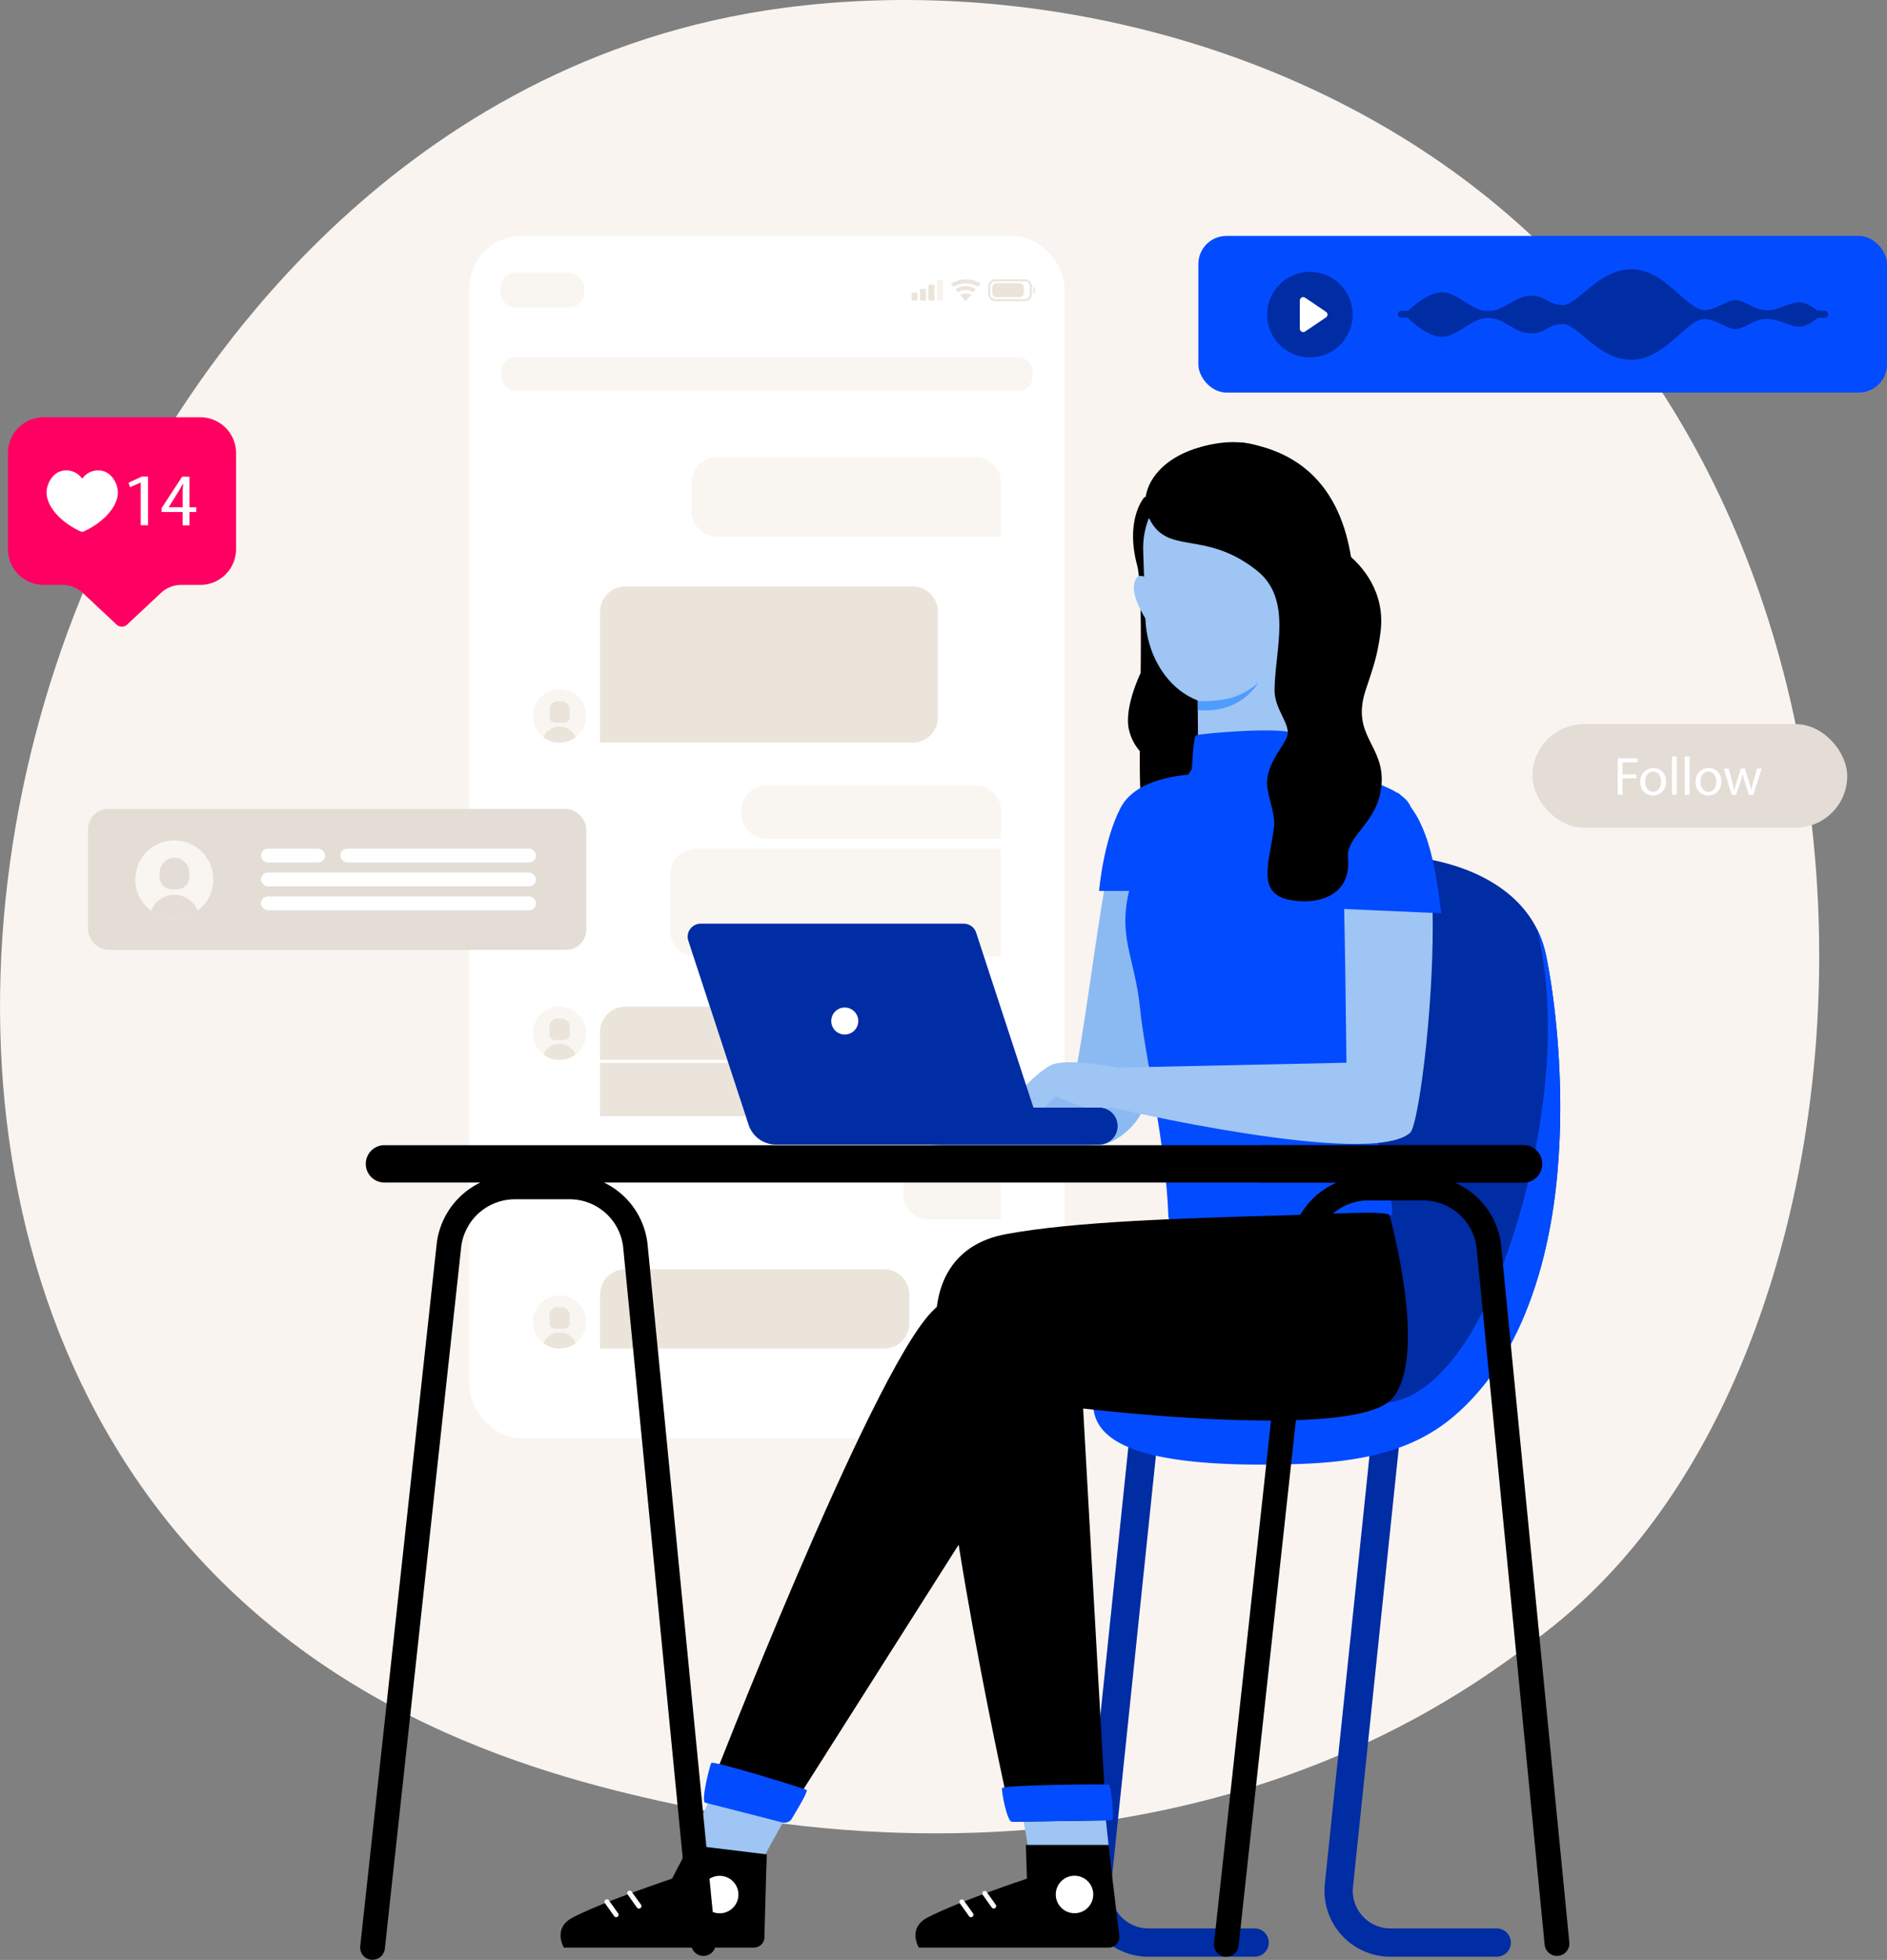 <svg xmlns="http://www.w3.org/2000/svg" viewBox="0 0 611.99 635.47"><rect x="0" y="0" width="611.99" height="635.47" fill="#808080" stroke="none"/><defs><style>.cls-1{isolation:isolate;}.cls-2{fill:#f9f4f0;}.cls-3{fill:#fff;}.cls-4{fill:#ebe4db;}.cls-5{fill:#f6f2ee;}.cls-6{fill:#f9f5f1;}.cls-7{fill:#034bff;}.cls-8{fill:#002ca4;}.cls-9{fill:#e3ddd6;}.cls-10{fill:#ff0062;}.cls-11{fill:#9ec5f3;}.cls-12{fill:#333;}.cls-13{fill:#4f9cff;}.cls-14{fill:#fcbb9b;}.cls-15{fill:#dcaa91;mix-blend-mode:multiply;}.cls-16{fill:#8bbaf2;}</style></defs><title>Atraemos seguidores, generamos consultas al DM y llevamos clientes a tu local o ecommerce</title><g class="cls-1"><g id="Capa_1" data-name="Capa 1"><path class="cls-2" d="M521.61,510.74c-12,12.78-23.62,21.1-32.69,27.64-106.55,76.54-232.42,54.25-259.17,48.9-39.53-8.18-115.92-23.78-171.2-88.87C-25,399.73-12,244.58,52.75,142,64.64,123.32,127.2,19.14,254.56,2.5c77-10.11,166.89,10.25,232,64.94C623.11,182.17,613.46,413.85,521.61,510.74Z"></path><rect class="cls-3" x="152.18" y="76.49" width="193.12" height="389.87" rx="17"></rect><rect class="cls-4" x="295.63" y="94.88" width="1.93" height="2.57" rx="0.32"></rect><rect class="cls-4" x="298.37" y="93.64" width="1.93" height="3.81" rx="0.32"></rect><rect class="cls-4" x="301.11" y="92.28" width="1.93" height="5.17" rx="0.32"></rect><rect class="cls-5" x="303.85" y="90.73" width="1.93" height="6.72" rx="0.32"></rect><path class="cls-4" d="M316.45,93.78l-.1.12-.76.87a4.31,4.31,0,0,0-4.86,0L310,93.9l-.11-.12A5.68,5.68,0,0,1,316.45,93.78Z"></path><path class="cls-4" d="M315,95.53l-1.81,2.09-.05-.05h0l-1.75-2A4.11,4.11,0,0,1,315,95.53Z"></path><path class="cls-4" d="M318,92l-.16.18,0,.06-.65.75a7.72,7.72,0,0,0-7.95,0l-.66-.75,0-.06-.16-.18.11-.07a9.07,9.07,0,0,1,9.45,0Z"></path><path class="cls-4" d="M332.41,97.62h-9.64a2.25,2.25,0,0,1-2.25-2.25V92.8a2.24,2.24,0,0,1,2.25-2.24h9.64a2.24,2.24,0,0,1,2.25,2.24v2.57A2.25,2.25,0,0,1,332.41,97.62Zm-9.64-6.42a1.6,1.6,0,0,0-1.6,1.6v2.57a1.61,1.61,0,0,0,1.6,1.61h9.64A1.61,1.61,0,0,0,334,95.37V92.8a1.61,1.61,0,0,0-1.61-1.6Z"></path><path class="cls-4" d="M332.09,95a1.42,1.42,0,0,1-1.47,1.35h-7.34A1.42,1.42,0,0,1,321.81,95v-1.8a1.42,1.42,0,0,1,1.47-1.35h7.34a1.42,1.42,0,0,1,1.47,1.35Z"></path><path class="cls-4" d="M335.1,93a.73.73,0,0,1,.39.26.71.71,0,0,1,.14.43v.71a.71.71,0,0,1-.14.42.73.73,0,0,1-.39.26Z"></path><rect class="cls-6" x="162.31" y="88.47" width="27.09" height="11.24" rx="4.8"></rect><g id="Conversation_bubbles" data-name="Conversation bubbles"><path class="cls-6" d="M316.44,254.65H248.63a8.2,8.2,0,0,0-8.18,8.18v.91a8.2,8.2,0,0,0,8.18,8.18h76v-9.09A8.2,8.2,0,0,0,316.44,254.65Z"></path><path class="cls-6" d="M316.44,378.08h-15.3a8.2,8.2,0,0,0-8.18,8.18v.91a8.2,8.2,0,0,0,8.18,8.18h23.48v-9.09A8.2,8.2,0,0,0,316.44,378.08Z"></path><path class="cls-4" d="M202.79,326.39h67.82a8.2,8.2,0,0,1,8.17,8.18v.91a8.2,8.2,0,0,1-8.17,8.18h-76v-9.09A8.2,8.2,0,0,1,202.79,326.39Z"></path><path class="cls-6" d="M316.44,148.25H232.51a8.2,8.2,0,0,0-8.18,8.18v9.37a8.2,8.2,0,0,0,8.18,8.18h92.11V156.43A8.2,8.2,0,0,0,316.44,148.25Z"></path><path class="cls-4" d="M202.79,411.53h83.93a8.2,8.2,0,0,1,8.18,8.18v9.37a8.2,8.2,0,0,1-8.18,8.18H194.61V419.71A8.2,8.2,0,0,1,202.79,411.53Z"></path><path class="cls-4" d="M202.79,190.15H296a8.21,8.21,0,0,1,8.18,8.18V232.6a8.22,8.22,0,0,1-8.18,8.18H194.61V198.33A8.2,8.2,0,0,1,202.79,190.15Z"></path><path class="cls-6" d="M324.62,275.19h-99a8.2,8.2,0,0,0-8.18,8.18V302a8.2,8.2,0,0,0,8.18,8.18h99Z"></path><path class="cls-4" d="M194.61,361.9H254.4a8.2,8.2,0,0,0,8.18-8.18v-.91a8.2,8.2,0,0,0-8.18-8.18H194.61Z"></path></g><g id="Avatars"><circle class="cls-6" cx="181.48" cy="232.14" r="8.64"></circle><path class="cls-4" d="M183,234.33h-2.94a1.81,1.81,0,0,1-1.8-1.8V230a2.65,2.65,0,0,1,2.64-2.64h1.26a2.64,2.64,0,0,1,2.63,2.64v2.52A1.8,1.8,0,0,1,183,234.33Z"></path><path class="cls-4" d="M181.48,235.54a5.52,5.52,0,0,0-5.15,3.53,8.63,8.63,0,0,0,10.31,0A5.53,5.53,0,0,0,181.48,235.54Z"></path><circle class="cls-6" cx="181.48" cy="335.02" r="8.64"></circle><path class="cls-4" d="M180.89,330.25h1.26a2.64,2.64,0,0,1,2.64,2.64v2.53a1.8,1.8,0,0,1-1.8,1.8H180a1.8,1.8,0,0,1-1.8-1.8v-2.53a2.64,2.64,0,0,1,2.64-2.64Z"></path><path class="cls-4" d="M181.48,338.42a5.54,5.54,0,0,0-5.15,3.53,8.63,8.63,0,0,0,10.31,0A5.54,5.54,0,0,0,181.48,338.42Z"></path><circle class="cls-6" cx="181.48" cy="428.62" r="8.64"></circle><path class="cls-4" d="M180.89,423.85h1.26a2.64,2.64,0,0,1,2.64,2.64V429a1.8,1.8,0,0,1-1.8,1.8H180a1.8,1.8,0,0,1-1.8-1.8v-2.53a2.64,2.64,0,0,1,2.64-2.64Z"></path><path class="cls-4" d="M181.48,432a5.53,5.53,0,0,0-5.15,3.52,8.63,8.63,0,0,0,10.31,0A5.53,5.53,0,0,0,181.48,432Z"></path></g><rect class="cls-6" x="162.55" y="115.77" width="172.38" height="10.86" rx="4.66"></rect><rect class="cls-7" x="388.65" y="76.49" width="223.33" height="50.79" rx="9.12"></rect><path class="cls-8" d="M591.75,100.75h-2.36c-.93-.79-3.45-2.71-5.89-2.71-3.08,0-6.52,2.57-10.46,2.57s-7.45-3.33-10.15-3.33-6.54,3.26-10,3.26c-5.9,0-12.91-13.23-23.73-13.23S511.82,98.9,506.9,98.9s-5.29-3-10.45-3c-4.76,0-8,4.23-12.67,4.89h-2.36c-4.89-.75-8.95-6-13.74-6-4.46,0-9.64,4.73-11,6h-2.33a1.11,1.11,0,0,0,0,2.21h2.17c1,1,6.46,6.19,11.14,6.19,5.16,0,9.46-6.12,14.87-6.12s8.73,5,13.9,5,5.53-3,10.45-3,11.43,11.58,22.25,11.58,17.83-13.22,23.73-13.22c3.47,0,7.3,3.25,10,3.25s6.22-3.32,10.15-3.32,7.38,2.56,10.46,2.56c2.63,0,5.35-2.23,6.08-2.87h2.17A1.11,1.11,0,0,0,591.75,100.75Z"></path><circle class="cls-8" cx="424.82" cy="102.01" r="13.87" transform="translate(52.3 330.27) rotate(-45)"></circle><path class="cls-3" d="M421.56,97.45v9.11a1.11,1.11,0,0,0,1.73.92l6.75-4.56a1.1,1.1,0,0,0,0-1.83l-6.75-4.56A1.11,1.11,0,0,0,421.56,97.45Z"></path><rect class="cls-9" x="28.55" y="262.29" width="161.58" height="45.69" rx="6.57"></rect><circle class="cls-6" cx="56.53" cy="285.14" r="12.66"></circle><path class="cls-9" d="M56.58,278.15h0a4.79,4.79,0,0,1,4.79,4.79v1.46a3.95,3.95,0,0,1-3.95,3.95H55.74a3.95,3.95,0,0,1-3.95-3.95v-1.46A4.79,4.79,0,0,1,56.58,278.15Z"></path><path class="cls-9" d="M56.53,290.13A8.11,8.11,0,0,0,49,295.3a12.68,12.68,0,0,0,15.12,0A8.11,8.11,0,0,0,56.53,290.13Z"></path><path class="cls-3" d="M171.09,278.22H123.8a.47.47,0,0,0,0,.94h47.29a.47.47,0,0,0,0-.94Z"></path><rect class="cls-3" x="84.64" y="290.66" width="89.2" height="4.48" rx="2.24"></rect><rect class="cls-3" x="84.64" y="282.9" width="89.2" height="4.48" rx="2.24"></rect><rect class="cls-3" x="84.64" y="275.15" width="20.78" height="4.48" rx="2.24"></rect><rect class="cls-3" x="110.38" y="275.15" width="63.46" height="4.48" rx="2.24"></rect><rect class="cls-9" x="497" y="234.77" width="102.1" height="33.61" rx="16.8"></rect><path class="cls-3" d="M524.68,245.88h6.37v1.28h-4.84v3.93h4.47v1.26h-4.47v5.35h-1.53Z"></path><path class="cls-3" d="M540.31,253.39a4.15,4.15,0,0,1-4.23,4.51,4,4,0,0,1-4.07-4.37,4.15,4.15,0,0,1,4.21-4.51A4,4,0,0,1,540.31,253.39Zm-6.74.09c0,1.86,1.07,3.26,2.58,3.26s2.58-1.39,2.58-3.3c0-1.44-.72-3.26-2.54-3.26S533.57,251.86,533.57,253.48Z"></path><path class="cls-3" d="M542.26,245.25h1.54V257.7h-1.54Z"></path><path class="cls-3" d="M546.4,245.25h1.54V257.7H546.4Z"></path><path class="cls-3" d="M558.22,253.39A4.15,4.15,0,0,1,554,257.9a4,4,0,0,1-4.07-4.37,4.15,4.15,0,0,1,4.21-4.51A4,4,0,0,1,558.22,253.39Zm-6.74.09c0,1.86,1.07,3.26,2.58,3.26s2.58-1.39,2.58-3.3c0-1.44-.72-3.26-2.54-3.26S551.48,251.86,551.48,253.48Z"></path><path class="cls-3" d="M560.66,249.21l1.12,4.32c.25.95.47,1.82.63,2.7h.05c.2-.86.48-1.77.76-2.68l1.38-4.34h1.3l1.32,4.25c.31,1,.56,1.91.75,2.77h0a25.55,25.55,0,0,1,.65-2.75l1.21-4.27h1.53l-2.74,8.49h-1.4l-1.3-4a27.87,27.87,0,0,1-.75-2.79h0a24.43,24.43,0,0,1-.77,2.81l-1.37,4h-1.4l-2.56-8.49Z"></path><path class="cls-10" d="M65,135.29H14.13A11.6,11.6,0,0,0,2.57,146.86v31.21a11.6,11.6,0,0,0,11.56,11.57h6.13a9.64,9.64,0,0,1,6.57,2.59l0,0,11,10.3a2.51,2.51,0,0,0,3.38,0l11-10.3,0,0a9.64,9.64,0,0,1,6.57-2.59H65a11.61,11.61,0,0,0,11.56-11.57V146.86A11.61,11.61,0,0,0,65,135.29Z"></path><path class="cls-3" d="M38.16,158.69c-.3-2-1.62-4.74-4.18-5.78a6.24,6.24,0,0,0-7.32,2.31,6.22,6.22,0,0,0-7.31-2.31c-2.56,1-3.88,3.82-4.18,5.78-.7,4.65,3.82,10.34,11,13.63a1.26,1.26,0,0,0,1,0C34.34,169,38.85,163.34,38.16,158.69Z"></path><path class="cls-3" d="M45.64,156.47h-.07l-3.4,1.5-.48-1.45,4.32-2h2v15.78H45.64Z"></path><path class="cls-3" d="M59.23,170.35V166H52.42v-1.26l6.65-10.18h2.36v9.91h2.24V166H61.43v4.34Zm0-5.87V160c0-1.09.09-2.06.19-3.1h-.13c-.69,1.26-1.14,2-1.73,3l-2.84,4.54v0Z"></path><path class="cls-8" d="M501.39,309.61c5.55,26.35,14.24,112.9-29.5,146.46-15,11.55-33.37,15.48-51.87,16.62-44.08,2.71-68.43-4-65.1-20.68,5.09-25.43,41.7,17.29,63.06-31.53s-26.44-114.94-8.13-132.23S493.25,271,501.39,309.61Z"></path><path class="cls-8" d="M406.69,625.25H372.43a12.21,12.21,0,0,1-12.13-13.47l15.36-147.26a4.59,4.59,0,0,0-9.13-.95L351.17,610.83a21.37,21.37,0,0,0,21.26,23.59h34.26a4.59,4.59,0,1,0,0-9.17Z"></path><path class="cls-8" d="M485.19,625.25H450.93a12.21,12.21,0,0,1-12.13-13.47l15.36-147.26a4.59,4.59,0,0,0-9.13-.95L429.67,610.83a21.37,21.37,0,0,0,21.26,23.59h34.26a4.59,4.59,0,1,0,0-9.17Z"></path><path class="cls-7" d="M419.79,474.72c18.53-.53,37.07-3.11,51.54-15.37,44.3-37.52,35.6-123.39,30.06-149.74a34.59,34.59,0,0,0-2.92-8.4c11.24,46-6.7,107.11-21.72,131.47-16.73,27.12-31.64,21.7-31.64,21.7s-48.86-13.3-88.28-7.41a14.11,14.11,0,0,0-1.9,5C351.59,468.69,372.33,476.08,419.79,474.72Z"></path><path class="cls-11" d="M359.53,598.19l-3.07-28.42h-28l5.05,29.64S353.64,605.69,359.53,598.19Z"></path><path d="M300.76,621.76c9.83-5.15,32.29-12.64,32.29-12.64l-.34-10.93h26.82l.78,7L363,627.61a3.44,3.44,0,0,1-3.42,3.86H298S294.21,625.19,300.76,621.76Z"></path><path class="cls-3" d="M314.92,621.61a.79.79,0,0,1-.65-.33l-2.95-4.15a.79.79,0,1,1,1.29-.91l2.95,4.14a.79.79,0,0,1-.19,1.1A.76.76,0,0,1,314.92,621.61Z"></path><path class="cls-3" d="M322.29,618.8a.79.79,0,0,1-.65-.33l-2.95-4.15a.79.79,0,0,1,1.29-.91l2.95,4.15a.79.79,0,0,1-.19,1.1A.77.77,0,0,1,322.29,618.8Z"></path><circle class="cls-3" cx="348.49" cy="614.27" r="6.08" transform="translate(-329.41 812.31) rotate(-76.72)"></circle><path class="cls-11" d="M255.81,587.46l-8.27,14.94-23.9-4.21,11.26-25.66S263.16,571.38,255.81,587.46Z"></path><path d="M185.68,621.76c9.82-5.15,32.28-12.64,32.28-12.64l5.68-10.93,25.05,3.06-.23,6.9-.54,19.46a3.46,3.46,0,0,1-3.42,3.86H182.87S179.12,625.19,185.68,621.76Z"></path><path class="cls-3" d="M199.83,621.61a.76.76,0,0,1-.64-.33l-2.95-4.15a.79.79,0,1,1,1.28-.91l2.95,4.14a.79.79,0,0,1-.64,1.25Z"></path><path class="cls-3" d="M207.2,618.8a.76.76,0,0,1-.64-.33l-2.95-4.15a.79.79,0,1,1,1.28-.91l3,4.15a.79.79,0,0,1-.18,1.1A.78.78,0,0,1,207.2,618.8Z"></path><circle class="cls-3" cx="233.4" cy="614.27" r="6.08" transform="translate(-365.99 344.96) rotate(-45)"></circle><path d="M369.94,218.16c.15-15.36.1-30.13-1.15-34.88-4-15.08,2.38-22.11,2.38-22.11,33-1,33,98.66,33,98.66l-28.24,13.95s-4.08.69-5.92-15.4c-.31-2.73-.38-8.14-.35-14.86a15.81,15.81,0,0,1-3.32-6.16C364.48,231.24,368.17,222,369.94,218.16Z"></path><path d="M402.81,143.47c18.72,2.73,32,14.29,35.5,38.11,3,20-13.15,74.4-13.15,74.4l-27.22-.91Z"></path><polygon class="cls-12" points="420.29 210.15 423.94 196.74 420.25 199.24 420.29 210.15"></polygon><path class="cls-11" d="M417.37,196.44c0,1.46.94,57.49.94,57.49s-5.54,29.73-14.89,29.89c-16.48.27-16.23-23.14-15.41-32.75.19-2.23.56-7.43.56-7.43l-.22-25.4Z"></path><path class="cls-11" d="M371.78,187.4s-3.3-2.57-4,2.27,4.84,12.62,4.84,12.62Z"></path><path class="cls-11" d="M396.81,228.47c14.82-.49,23.9-15.19,23.44-29.23L419.51,177c-.46-14.05-11.75-25.08-25.21-24.64h0c-13.47.45-24,12.2-23.54,26.25l.74,22.28C372,214.9,382,229,396.81,228.47Z"></path><path class="cls-13" d="M408.07,221.33c-.16.29-5.8,10.29-19.62,8.87l0-3c.34.08,2,.41,7.28-.25A22,22,0,0,0,408.07,221.33Z"></path><path class="cls-14" d="M428.11,191.18c.15,4.43-2.44,8.11-5.78,8.22-6.22.21-6.18-3.39-6.32-7.82s2.44-8.11,5.79-8.22S428,186.75,428.11,191.18Z"></path><path class="cls-15" d="M425.58,188.87a3.75,3.75,0,0,0-2.05-2.66,1.69,1.69,0,0,0-2.24,1.4c0,.22.36.26.38,0a1,1,0,0,1,1-.88,1.76,1.76,0,0,1,1.36.77,5,5,0,0,1,.92,3.2,5.33,5.33,0,0,1-1.12,3.16,3,3,0,0,1-1.26.92,2.16,2.16,0,0,1-1.44,0c-.17-.08-.42.11-.28.29a1.47,1.47,0,0,0,1.2.66,2.86,2.86,0,0,0,1.51-.52,5.08,5.08,0,0,0,1.95-2.86A6.45,6.45,0,0,0,425.58,188.87Z"></path><path class="cls-16" d="M386.56,251.58s-9.52-.46-20,8.16c-7.43,6.14-12,58.62-18.18,90.57-.26,1.35-29.63,1.84-50.56,6-11.12,2.2-11.94,9-11.95,9.65-.11,9,70.56,5.21,70.56,5.21h0c6.15-.22,14-7.76,15-13.83Z"></path><path class="cls-7" d="M421.74,248.77s27.88,2.81,34.68,11c8.17,9.8-10.12,52.82-13.95,70.68S453.94,392,451.22,394c-12.29,9.22-71.84,15.46-72.32-.1-.68-21.78-7.86-53.59-9.09-66.35-1.7-17.69-7.82-23.82-3.06-40.83,3.08-11,17.32-33.54,17.32-33.54l2.49-3.86s.41-10.25,1.36-10.89,30-3,31.31-.45S421.74,248.77,421.74,248.77Z"></path><path class="cls-11" d="M435.56,284.24c.54,5.18,1.11,60.32,1.11,60.32l-73.82,1.59L360.14,359s84.28,19.84,97.21,8.27c4.3-3.85,14.76-100.76-1.38-105.75C436.92,255.66,433.74,267,435.56,284.24Z"></path><path class="cls-7" d="M453.51,257.11c9.18,8.51,11.57,20.59,13.95,39l-34.71-1.53s-7.48-24.5-.34-31S453.51,257.11,453.51,257.11Z"></path><path class="cls-7" d="M388,251.07s-18.88-.08-24.55,10.8-7,27-7,27h16.1Z"></path><path d="M388.52,145.18c9.29-2.81,21.63-3.58,29.43,6.6,4.69,6.12,4.52,16.39,3.64,23.61,7.77,1.76,14.45,3.47,14.45,3.47,5.87,4.4,13.39,13.27,11.68,26.2-1,7.72-2.46,11.63-4.76,18.54-5,15,6.15,17.86,5.1,30.79-1,12.59-11.56,16.33-10.88,23.81,1.09,12.07-9.39,15.31-18.72,13.61-11.22-2-6.69-12.36-5.27-23.64.61-4.83-2.74-10.87-2.21-15.48.7-6.16,5.3-10.58,6.46-13.95,1.33-3.84-4.13-8.66-4.08-15,.1-13.08,6-29.47-5.78-38.79-17.45-13.81-29.6-4.08-35.39-18C369.44,160.32,373.89,149.6,388.52,145.18Z"></path><path d="M343.07,411.18s-20.88-6.5-40.93,14.2-72.07,155-72.07,155l24.45,9.29L334.6,463.51Z"></path><path d="M450.61,393.85s12.85,45.69.92,59.59-100.25,3.24-100.25,3.24l7.48,133.54-30.56.46s-25.28-111.82-24.65-162.51c.16-12.75,5.94-24.87,22.59-28,22.11-4.16,58.54-5.2,86.4-6C432.12,393.66,447.45,392.48,450.61,393.85Z"></path><path d="M486.82,403.7a25.19,25.19,0,0,0-15.08-20.28h22.35a6.06,6.06,0,1,0,0-12.12H124.69a6.06,6.06,0,1,0,0,12.12h31.1A25.33,25.33,0,0,0,141.66,403L116.83,631a4,4,0,0,0,3.54,4.41,3.25,3.25,0,0,0,.44,0,4,4,0,0,0,4-3.57L149.61,404a17.56,17.56,0,0,1,17.58-15.16h17.29a17.49,17.49,0,0,1,17.6,15.31l22.08,226.41a4,4,0,0,0,4.37,3.59,4,4,0,0,0,3.59-4.37L210,403.28a25.19,25.19,0,0,0-14.1-19.86H433.54a25.32,25.32,0,0,0-15.09,20l-24.72,226.6a4,4,0,0,0,3.53,4.41l.44,0a4,4,0,0,0,4-3.56L426.4,404.37A17.55,17.55,0,0,1,444,389.22h17.28a17.47,17.47,0,0,1,17.6,15.31l22.08,226a4,4,0,0,0,8-.78Z"></path><path d="M402.72,377.35a6,6,0,0,0,6.06,6.06H494.1a6.05,6.05,0,0,0,0-12.1H408.78A6.06,6.06,0,0,0,402.72,377.35Z"></path><path class="cls-11" d="M362.85,346.15s-16.69-3.19-21.75-.9-15.62,13.33-13.33,15.63,8.74-6.43,8.74-6.43-5,6.12-2.73,7,8.7-6.05,8.7-6.05,8.73,4.14,12.41,4.14a21.08,21.08,0,0,0,5.25-.46Z"></path><path class="cls-8" d="M227.24,299.49h85.34a4.21,4.21,0,0,1,4,2.9l18.58,56.72h21.31a6,6,0,1,1,0,12H251.66a9.33,9.33,0,0,1-8.88-6.44L223.23,305A4.22,4.22,0,0,1,227.24,299.49Z"></path><path class="cls-3" d="M269.59,331.05a4.38,4.38,0,1,0,4.37-4.38A4.38,4.38,0,0,0,269.59,331.05Z"></path><path class="cls-7" d="M328.2,590.68c-1.61,0-3.45-9.88-3.22-10.91s33.67-1.38,34.59-1.15,1.49,9.88,1.38,10.57,0,1-1,1S328.2,590.68,328.2,590.68Z"></path><path class="cls-7" d="M228.69,584.48c-1.41-.45,1.48-12,2-12.87s30.13,8.26,30.88,8.73-4.64,9-4.95,9.65a3,3,0,0,1-2.87.92C252.83,590.63,228.69,584.48,228.69,584.48Z"></path></g></g></svg>